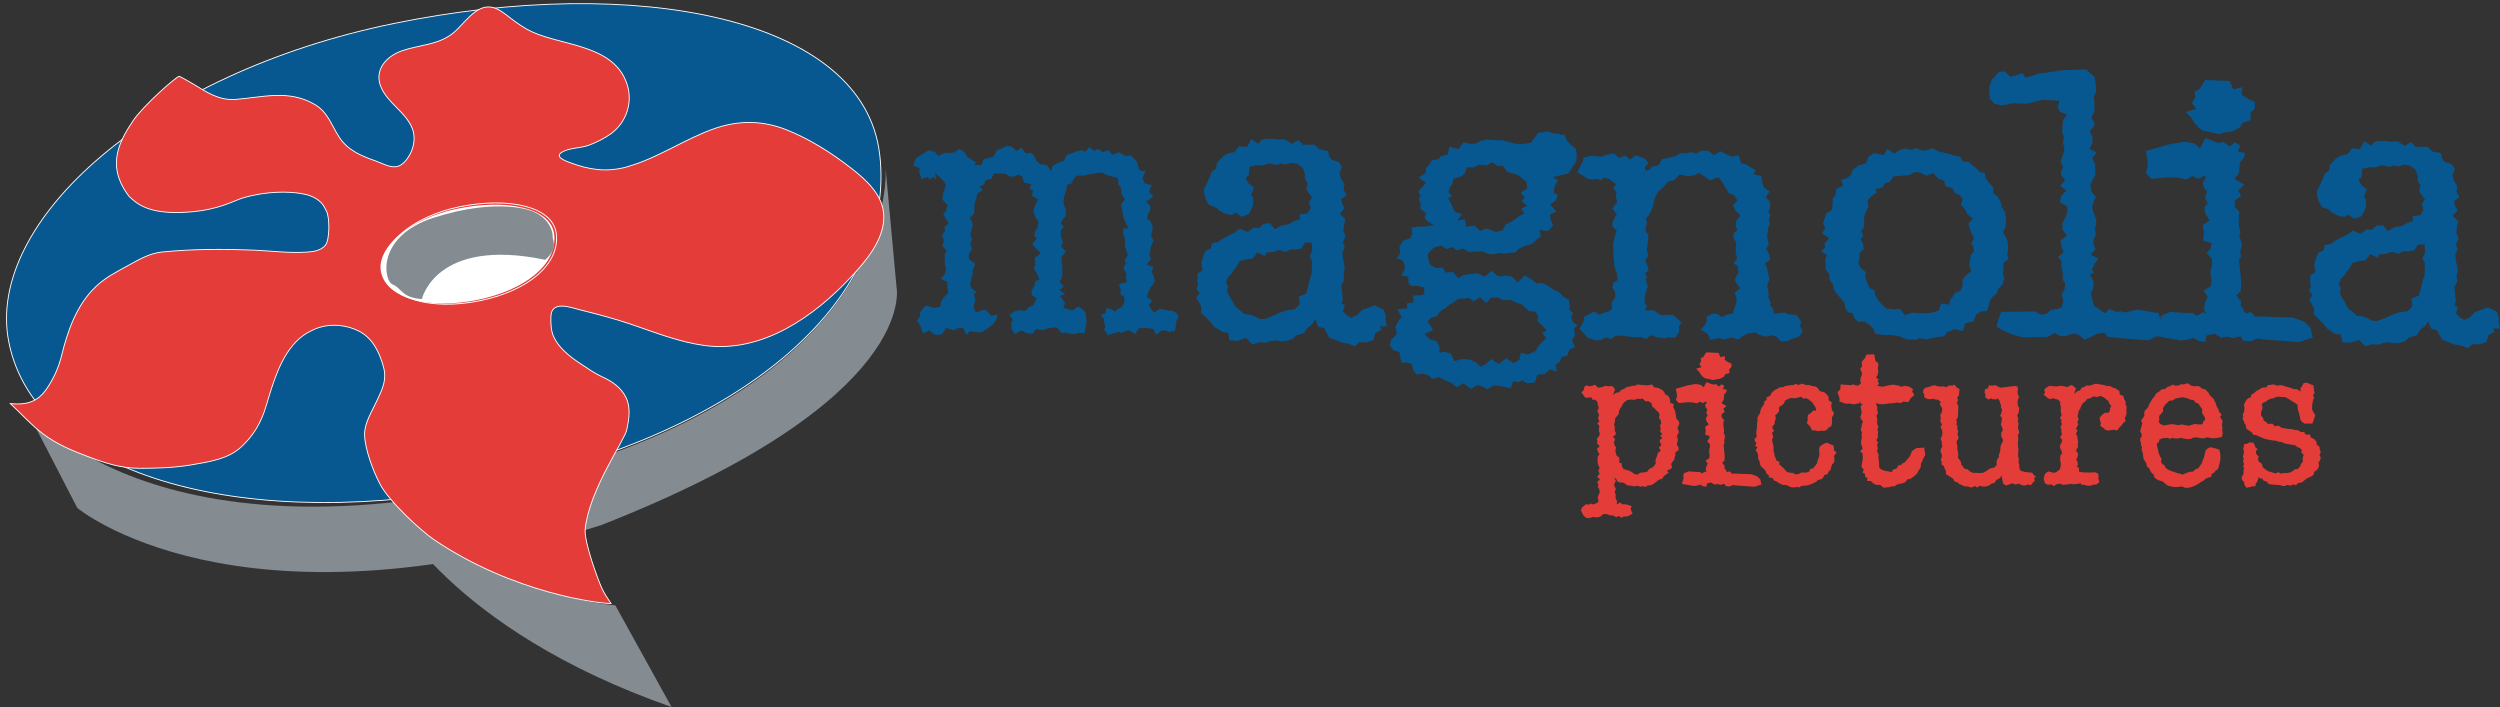 <?xml version="1.0" encoding="UTF-8"?>
<svg id="Layer_1" data-name="Layer 1" xmlns="http://www.w3.org/2000/svg" xmlns:xlink="http://www.w3.org/1999/xlink" viewBox="0 0 500 141.4">
  <rect x="0" y="0" width="500" height="141.4" fill="#333333" stroke="none"/>
  <defs>
    <style>
      .cls-1 {
        fill: #848b91;
      }

      .cls-1, .cls-2, .cls-3, .cls-4, .cls-5 {
        stroke-width: 0px;
      }

      .cls-6 {
        stroke-width: .19px;
      }

      .cls-6, .cls-2, .cls-7 {
        fill: none;
      }

      .cls-6, .cls-7 {
        stroke: #fff;
      }

      .cls-7 {
        stroke-width: .18px;
      }

      .cls-8 {
        clip-path: url(#clippath-1);
      }

      .cls-9 {
        clip-path: url(#clippath);
      }

      .cls-3 {
        fill: #fff;
      }

      .cls-4 {
        fill: #075790;
      }

      .cls-5 {
        fill: #e43c38;
      }
    </style>
    <clipPath id="clippath">
      <rect class="cls-2" width="499.99" height="141.4"/>
    </clipPath>
    <clipPath id="clippath-1">
      <rect class="cls-2" width="499.99" height="141.4"/>
    </clipPath>
  </defs>
  <polygon class="cls-4" points="195.2 32.52 194.7 33.41 195.03 33.02 196.31 33.01 196.72 31.85 197.66 31.61 198.69 31.32 199.42 30.01 200.43 29.67 201.38 29.17 202.32 29.31 203.29 30.17 204.34 29.57 205.1 30.67 206.17 30.57 206.76 30.97 207.3 32.21 208.11 32.85 209.36 33 210.09 34.02 210.21 34.34 210.47 33.25 211.52 32.6 212.81 32.14 213.35 31 214.49 30.59 215.35 30.26 216.18 30.06 217.16 30.3 217.86 29.4 218.83 30.21 219.59 29.79 220.6 30.44 221.67 29.99 222.43 30.94 223.84 30.46 225.15 31.23 226.12 31.07 226.78 31.66 227.41 32.35 227.68 33.39 227.94 34.07 229.09 34.26 228.5 35.65 228.96 36.69 230.34 37.03 229.82 38.29 230.67 39.34 229.28 40.26 230.1 41.33 230 42.05 229.58 42.87 229.45 43.81 230.02 44.17 230.57 45.27 230.41 46.27 230.2 47.17 230.73 48.12 230.17 49.32 230.06 50.08 229.89 51.11 230.21 51.8 229.29 52.9 230.75 53.5 230.28 54.46 230.63 54.89 230.98 56.31 230.08 57.53 229.73 58.3 229.39 59.46 230.47 60.12 229.72 61.04 230.75 62.53 232 61.76 232.71 61.91 233.52 62.09 234.63 62.21 235.53 62.82 235.71 63.52 235.31 64.08 235.17 65.06 235.02 66.13 233.81 66.42 233.16 66.08 232.19 66.16 231.2 66.94 230.73 65.83 229.56 65.6 228.49 65.65 227.9 65.56 226.99 66.78 225.77 66 225.2 66.2 224.21 66.58 223.85 66.35 222.66 66.66 221.61 67.06 220.86 65.95 221.04 65.12 220.83 64.48 220.78 63.82 220.13 62.97 221.07 62.7 221.34 61.58 221.95 61.74 223.1 62.33 223.44 61.86 224.41 61.37 224.95 60.26 224.73 59.19 224.1 58.93 224.15 57.99 223.81 56.87 225.38 56.42 225.16 55.45 225.31 54.77 224.66 53.59 225.16 52.78 224.95 51.93 225.57 51.09 225.43 50.56 224.96 49.26 225.04 47.95 224.63 46.86 224.61 45.69 225.66 45.64 225.04 44.39 224.68 43.39 224.44 42.04 224.17 40.89 225.02 39.82 224.27 38.87 224.29 37.96 224.08 37.3 223.68 37.01 223.61 35.62 222.32 35.28 221.2 34.97 220.42 34.55 219.37 34.59 218.76 34.77 217.69 34.87 216.71 35.14 215.35 35.14 214.71 35.85 214.29 36.71 213.46 36.95 213.21 38.02 212.92 39.02 212.7 39.98 212.77 40.91 213.2 42 213.12 43.27 212.51 43.92 212.16 44.78 212.78 45.32 212.2 46.08 212.16 47.23 212.61 48.46 212.2 49.3 213.19 50.3 212.28 51.36 212.36 52.3 212.46 53.27 212.47 54.38 212.41 55.42 211.92 56.38 212.77 57.27 211.91 58.01 213.08 58.83 211.9 59.15 212.42 59.71 213.04 60.69 212.63 61.51 213.96 61.95 214.61 62.03 215.59 61.29 216.13 61.58 217.11 62.46 217.23 63.62 217.34 64.2 217.17 65.22 216.92 66.63 215.74 66.54 215.09 66.78 214.01 66.76 213.15 66.5 212.31 66.6 211.36 65.47 210.27 65.56 209.6 65.65 208.44 66.03 207.16 65.81 206.57 66.74 205.27 66.61 204.3 66.07 202.95 66.78 202.31 65.86 202.25 64.54 202.6 63.98 201.88 62.97 202.97 62.24 203.81 62.03 205.14 62.18 205.76 61.44 206.66 61.05 207.33 59.64 206.33 59.02 206.32 58.18 206.93 57.03 207.04 56.22 207.9 55.93 207.39 54.76 206.75 53.63 207.08 52.83 206.92 51.59 208.15 50.65 207.24 49.75 206.44 48.72 207.38 47.68 206.81 47.12 207.08 46.2 207.44 45.63 207.74 44.44 207 43.29 206.69 42.2 207 41.07 207.61 39.92 206.4 39.15 206.6 38.11 205.9 37.84 206.21 36.8 204.82 36.53 204.42 35.33 203.71 34.94 202.72 35.34 201.81 35.26 201.08 34.74 200.12 34.72 198.78 34.71 198.29 35.75 197.09 36.05 196.82 36.87 195.93 37.32 196.53 38.07 195.49 38.66 195.2 39.85 194.92 40.73 194.87 41.77 194.84 42.69 194 43.65 194.53 44.67 194.46 45.45 194.16 46.5 194.09 47.19 194.45 47.78 194.04 48.7 194.43 49.69 193.79 50.86 193.76 51.83 195.04 52.76 194.54 54.04 194.5 55.02 194.26 55.77 194.02 56.79 194.29 57.63 195.34 58.41 194.75 58.83 195.1 60.12 194.71 61.31 195.13 62.48 196.19 62.18 196.91 61.88 197.64 62.42 198.15 63.14 199.55 62.92 199.27 63.98 198.61 64.84 198.05 65.23 197.41 65.76 196.69 66.23 196.33 66.46 195.29 66.42 193.96 66.22 193.33 67 192.58 65.55 191.44 65.67 190.82 66.09 189.23 65.55 188.43 66.82 187.37 67 186.78 66.83 185.92 66.09 184.6 66.7 184.2 65.44 183.75 64.64 183.42 64.08 184 63.28 184.03 62.5 184.8 61.4 185.44 61.13 186.46 61.51 187.15 61.56 188.14 61.26 188.13 60.52 188.68 59.59 189.61 58.62 189.5 57.51 189.48 56.38 188.09 55.74 188.87 54.97 189.21 53.83 189.02 52.98 188.95 52.06 188.93 51.07 189.33 50.11 188.44 49.22 188.82 48.1 188.37 47.17 188.99 46.17 188.89 45.43 189.74 44.56 189.18 43.86 188.65 42.78 189.16 42.26 189.5 41.04 188.45 39.89 188.59 38.74 188.88 37.96 189.17 36.97 188.89 36.43 188.04 35.52 187.03 34.6 187.26 35.99 186.7 35.38 185.95 35.89 185.53 35.37 184.35 35.85 183.84 34.49 183.92 33.63 182.66 33.12 183.13 31.68 183.96 31.19 185.08 30.42 185.83 30.05 186.96 30.38 187.67 31.22 188.82 30.6 189.79 30.59 190.88 30.48 191.88 29.81 193.01 30.54 193.42 31.35 194.05 31.75 195.2 32.52"/>
  <path class="cls-4" d="M297.89,27.97l1.74.08.77-.03,2.66.72,1.38.12,1.73-.35,1.5-1.96,1.97-.23.93.35h.92l.93.34.35-.23.69,1.39.81.93.81.46.25,1.18-.04,1.49-1.59,2.43-3.27.82-1.84-2.78-1.69-1.84-1.03.06-.31-.62,1.33.1h.84l1.29.69-.2,1.42.47,1.06.95.81.4,1.1.98.65-.62.93-.22.74.06.86.74.35-.38,1.03-1.15.85,1.22,1.42-1.31.65.18,1.03.51,1.09-1.07,1.13-1.69-.18.29,1.26-.62.4-1.18,1.11-1.29.34-1.3.61-.71.7-1.12.14-1.17.14-1.01-.16-1.09.3-.95-.06-1.21-.52-1.34.03-1.41.1-1.2-.74-1.33.42-.73-.71-1.21.41-1.04-.69-1.48.38-1.21,1.25.06,1.07.39,1.15,1.17.66,1.29-.1.68.97,1.43-.06,1.04,1.18,1.03-.59,1.37-.22,1.47-.14,1.45.69,1.35-1.2,1.2,1.02.81.13.89-.2,1.22.26,1.1,1.14,1.4-1.4,1.22.67,1.09.88,1.08-.03,1.02.35,1.17.82,1.25.62.92.88,1.09.76.18,1.04-.07.87.71.65-.38.95.38.85.89.68-.7.65.24,1.18-.6,1.14.62,1.36-1.22.56-.27,1.1-1.26.36-.33.91-.83.58.2,1.39-1.4-.42-.98.92-1.51.14-.45,1.53-1.54.18-1.09-.64-.43.37-1.33-.13-.4,1.36-1.27-.22-1.12-.26-1.12-.02-1.25.73-.68-.42-1.23-.48-1.36.85-1.48-1.15-1.37.77-1.04-.87-1.45-.55-.94-.58-1.43.36-.73-.7-1.06-.35-1.27.18-.81-.95-.13-1.12-1.11-.4-.88.16-.38-.85-.2-1.38-1.21-.32-.75-.92.34-1.21.71-.71.4-.5-.3-1.33.45-.97.78-1.03-.82-1.53,1.98-.21-.1-.99,1.36-.17-.12-1.37,1.41-.05,1-.29-.26-.22.16-1.09-1.52-.28h-1.15s-.53-.54-.53-.54l-.1-1.34-1.4-.22.73-1.22v-.81s-.38-.96-.38-.96l-1.22-.48.67-.86v-.3s-.14-1.13-.14-1.13l.74-1.19,1.42-.46.39-.93-.09-1.22,1.4-.21h1.14l1.87-.3-1.41-.9-.44-.5.28-.99-1.1-.9.06-.93-.35-.93.33-.85-.51-.73.71-.73.87-.96-1.45-1.09,1.39-.91.06-.97.66-.69.55-.89,1.28-.2.45-.57,1.45-.42.28-1.57,1.8.55,1.05-1.4,1.51.36,1.03-.17.95-.42,1.14-.35.53.11ZM297.28,60.65l-1.29-1.25-1.21.89-.96-.71-.84.14-1.29.04-1.1.84-.62.28-.96.81-.84.49-.81,1.05-1.17.36-.69.73.65.88.46.85-1.72.75,1.11,1.06,1.31.37.61,1.18-.05,1.13.93-.2,1.41.42.66,1.46,1.65-.41,1.37.1,1.28.56.98.85.92-.42,1.21-1.06,1.46.98,1.51-1.17,1.43.98,1.21-.69.28-1.41,1.44.38,1.53-.71.63-1.11.65-.67.8-.86-.77-.96.9-.53-1.13-1.17-.71-.58.1-1.21-.54-.77-1.22-.1-.59-.49-.82-.81-1.25-.42-1.11-.55-1.61.02-.95-.51-1.36.1-.87,1.04ZM297.42,33.07l-1.55-.14-1.14.55h-1.4l-.34,1.17-.85.69-1.48.42-.22,1.11-.47.57-.26.97.7.83-.81.36.65,1.2.34.72.38.83,1.45.5-.93,1.25,1.57-.26.12,1.58.97-.23.79-.03,1.07,1.02,1.17-.46.72.15,1.17.53,1.48-.33.51-1.09.86-.5.68-.31,1.18-.92,1.09-.53-.6-1,1.17-.56-1.1-.92.58-.74-.77-.94,1.28-.93-.11-1.17-.83-.73-.73-.67-.88-.27-1.45-.46-.88-1.17h-1.14l-.95-.71-1.02.59Z"/>
  <polygon class="cls-4" points="329.11 34.14 329.98 33.89 330.34 33.34 331.72 33.01 332.4 31.83 333.81 31.56 335.16 31.19 336.05 30.65 337.18 30.65 338.22 30.42 339.33 30.69 340.22 30.12 341.62 30.16 342.76 31.03 344.08 30.26 345.3 30.84 346.29 31.35 347.72 31.04 348.24 32.62 349.33 32.89 350.06 33.45 351.14 33.98 350.75 34.83 352.22 35.21 352.42 36.47 352.77 37.51 353.94 38.25 353.15 39.42 353.97 40.37 354.04 41.48 353.68 42.29 354.09 43.17 353.75 43.87 354 44.83 353.71 45.27 353.56 46.35 353.44 47.48 353.76 48.71 353.25 49.76 353.84 50.88 354 51.97 353 52.73 353.49 53.82 353.56 54.59 353.86 55.53 353.84 55.88 353.44 57.22 353.72 58.51 353.66 59.38 354.12 60.48 354.03 61.18 354.55 61.64 354.81 62.75 355.96 62.66 356.81 62.48 357.81 62.88 359.31 63 360.05 63.99 360.22 64.54 360 65.28 360.58 66.33 359.7 67.37 358.29 67.83 357.53 68.19 356.18 68.31 355.34 67.39 354.33 67.03 353.06 67.34 351.82 66.94 351.13 66.49 349.53 66.71 348.57 67.2 347.71 67.9 346.21 67.52 344.85 67.93 343.85 67.6 342.05 67.99 341.5 66.76 340.13 65.93 340.83 65.17 341.36 64.16 341.32 63.34 342.37 62.77 343.34 62.76 344.47 63.4 345.36 62.92 346.58 62.71 346.83 61.8 347.22 60.71 347.32 59.61 346.94 58.55 348.05 57.62 347.25 56.55 346.94 55.93 347.69 54.52 347.55 53.2 346.7 52.7 347.42 51.66 347.15 50.47 347.14 49.48 347.28 48.56 346.74 47.68 346.66 46.83 347.47 45.97 347.19 45.47 347.14 44.32 348.09 43.13 347.09 42.07 346.54 41.13 347.46 40.06 346.82 39.06 345.6 38.55 345.42 37.94 345.18 37.74 344.55 36.54 343.7 35.44 341.99 36.07 340.83 35.24 339.78 34.56 339.01 35.05 337.52 35.28 335.92 34.88 334.92 35.99 333.52 36.37 332.98 37.1 332.25 37.85 331.75 38.21 331.2 39.03 330.86 40.06 330.65 41.06 330.29 42.11 329.69 43.13 329.16 43.8 329.42 44.65 329.13 45.49 329.16 46.35 329.66 46.89 329.64 48.06 329.46 49.06 329.4 50.16 329.69 51.08 329.05 52.09 329.44 53 329.75 54 328.99 54.75 329.42 55.34 329.12 55.89 329.57 57.26 329.15 58.51 328.95 59.39 328.91 60.52 329.41 61.2 328.97 62.06 330.71 62.07 331.42 62.52 332.21 63.03 333.26 62.97 334.67 63.05 335.51 63.73 336.27 64.5 335.8 65.28 335.87 66.28 335.1 67.5 333.59 67.47 332.9 67.68 331.58 67.49 330.21 67.07 329.22 67.77 328.07 67.39 326.58 67.49 325.79 67.32 324.3 67.12 323.03 67.16 322.36 67.79 321.09 67.5 320.13 68.03 319.09 68.06 317.54 67.58 316.76 66.7 315.88 65.77 316.11 65.33 316.69 64.4 316.77 63.43 317.95 62.72 318.84 62.33 319.87 62.98 320.76 62.57 321.82 62.24 322.41 61.72 322.29 60.54 323.02 59.59 323.05 58.47 322.46 57.46 322.68 56.57 323.53 56 323.39 54.79 323.03 53.89 322.83 52.92 322.78 51.82 322.64 50.94 322.73 49.95 322.6 48.88 322.8 48.01 323 47.03 323.33 46.14 322.44 45.23 322.54 44.4 322.96 43.43 323.36 42.88 322.48 41.7 323.43 40.47 323.15 39.29 323.3 38.53 322.66 37.58 323.22 36.86 321.92 35.85 320.55 35.52 320.4 36.18 320.33 36.04 319.29 35.79 318.69 35.9 317.55 35.78 316.64 35.14 315.51 34.51 315.88 33.53 316.49 32.42 316.74 31.52 318.28 31.16 319.07 31.23 320.32 31.31 321.43 30.92 322.79 30.65 323.75 31.55 325.09 31.15 326 31.9 327.15 31.08 327.76 31.27 329 31.73 329.68 32.63 328.98 33.49 329.11 34.14"/>
  <path class="cls-4" d="M383.15,67.94l-1.75-.08-1.53-.59-1.63-.27h-1.53s-1.63-.24-1.63-.24l-.48-1.05-.71-.74-.93-.66-1.42.04-.66-.73-.38-1.05-.81-.03-.65-.94-.15-1.09-.77-.84-.68-.87-.69-.85-.14-1.05-.7-.97-.04-1.06-.76-1.04v-1.11l-.11-.78.4-.92-1.13-.77.77-.79-.15-.82.95-1.01-1.49-.97.68-.99-.42-1.01.33-1.03.36-1,1.13-.64.08-1.32.06-1.01.57-.68.09-1.17,1.43-.69-.46-1.12,1.18-.41.77-.56.35-1.03,1.17-.89,1.55-.47.53-1.37,1.07-.62,1.92.39.72-1.22,1.4.92,1.03-.73,1.23-.3,1.19.29.82-.38,1.67.57,1.72-.52,1.4.68,1.45.3,1.49.46,1.15.21.5.93,1.29.16.69.68.84.63.65.69.93.18.24,1.08.64.9.89.93-.04,1.04.91.81.63,1.1.12.98.77,1.01.09,1.12.02,1.14-.14.81-.42.89.37.8.45.76.11.81.11.94-.21,1.09.27.98-1.03.84.02,1.09-.13.86.28,1.13-.33,1.23-.93.89-.19.76-.82.73-.57.75-.31,1.26-.34.89-1.07.03-1.08.69-.53,1.36-1.69.38-.43,1.56-1.61-.38-1.47.53-.73.89-1.25.14-1.13.23-1.2.26-1.22-.29-.81.35ZM383.19,34.34l-1.48.69-1.46.13-1.51.12-.75,1.05-.98.34-.54.82-1.36.33.23.71-1.01.68-.85.89.2,1.13-.42,1-.46,1.08.06,1.01-.1,1.13-.49.79.38.85-.55.82.47.72.18,1.06-.85.98v1.01s-.23,1.05-.23,1.05l.55.99.99.75-.15,1.05.34.89.47,1.15,1.07.55.06.81.55.98.74.9.92.87,1.42.22,1.32-.14,1.03,1.29,1.37-.5.85.07,1.57.06,1.56-.12,1.47-.45.4-1.41,1.62.24.26-1.04.58-.7.3-.57,1.14-.5.42-1.06-.04-1.07.75-.94,1.04-.85-.46-1.15.23-1.14.04-.83.69-.79-.09-.93-.46-.68.59-.98-.5-1.02-.41-1.06-.22-.9.88-1.01-1.09-.85-.36-.83-.92-1.07.37-1.15-.66-.79-.93-.43-.46-.93-1.41-.39-.27-1.13-1.14-.38-1.07-1.13-1.38.51-1.09-.56-.95-.22Z"/>
  <polygon class="cls-4" points="419.33 30.52 418.43 31.61 419.01 32.9 419.04 33.89 419.09 35.01 418.47 36.05 418.07 37.15 418.29 38.34 419.18 39.38 418.77 40.3 418.41 41.58 418.78 42.75 419.22 43.78 419.24 44.93 418.99 45.77 419.17 46.99 418.72 47.94 418.67 48.82 419.11 49.8 418.13 50.98 419.67 51.71 418.95 52.71 418.36 53.92 418.77 54.48 418.01 54.99 418.77 56.39 418.57 57.78 418.18 58.74 418.49 59.92 418.64 60.67 418.81 61.22 420.13 62 421.02 62.67 421.89 61.78 423.2 62.38 424.12 62.26 425.13 62.49 427.41 61.93 431.73 62.61 432.3 64.88 432.07 66.93 429.68 68.07 423.76 67.61 421.52 67.36 420.93 66.53 419.42 66.74 418.51 67.22 416.92 67.96 415.77 66.99 414.94 66.73 414.24 66.82 413.16 67.24 411.99 67.21 410.9 66.61 409.36 67.49 408.3 67.38 404.66 67.5 402.62 66.93 400.68 66.14 399.32 65.34 399.65 63.97 400.23 62.38 407.11 62.29 408.1 62.93 409.3 62.76 410.14 61.98 411.63 61.78 412.38 61.41 412.64 60.15 412.34 58.94 412.89 57.91 413.05 56.61 412.47 55.92 412.62 54.87 412.31 53.55 412.26 52.14 411.58 51.44 412.7 50.42 412.26 49.28 412.11 48.11 413.37 47.12 412.5 45.92 412.46 44.59 412.96 43.7 413.44 42.62 413.45 41.28 412 40.49 412.2 39.23 413.25 38.1 412.02 37.15 413.03 35.99 412.21 34.98 412.26 34.15 412.63 33.43 412.23 32.56 412.15 32.21 412.62 30.96 412.91 29.93 412.6 28.55 412.81 27.28 412.42 26.53 412.52 25.15 412.59 24.1 413.35 22.94 411.95 22.34 411.55 21.36 411.91 20.15 408.53 19.96 405.34 20.75 402.51 20.64 400.34 21.1 398.86 20.75 397.96 19.67 397.83 18.14 397.91 17.19 398.37 15.94 399.01 15.24 399.76 14.37 400.99 14.28 402.04 15.34 403.21 15.07 404.47 14.62 405.13 15.52 406.52 15.14 407.68 14.74 412.62 14.04 417.27 13.9 418.16 14.75 418.88 15.33 419.03 16.1 419.15 16.93 419.24 18.35 418.76 19.34 418.88 20.21 418.89 21.45 418.86 22.34 418.26 23.54 418.83 24.49 418.93 25.16 417.93 26.19 418.53 27.52 418.45 28.63 417.94 29.81 419.33 30.52"/>
  <path class="cls-4" d="M447.8,42.79l-.06,1.19.06,1.32.26,1.26-.21.94.26.39.28,1.2-.35,1.21.15,1.1-.38.64.14,1.5.16,1.45.04.42.09,1.49-.13,1.33-.85.87.96,1.21-.09.89.46.53.5.94,1.17-.24.72.89,1.79-.03,2.16.12,3.64.11,2.28.8,1.25,1.25.45,1.93-2.73.91-7.29-.52-.93-.19-1.58.57-1.44-.14-.51-.89-1.51.4-1.21-.35-1.1.26-1.33-.81-1.63.38-.24,1.29-1.51-.29-.81-.57-.89.31-1.62.25-4.71-.85.45-1.59.23-.69-.12-1.13.12-.69,1.93-.79,3.34.25,1.01-.05.91.61,1.18-.73.66.39-.45-1.17.3-1.28.46-1.1-.81-1.11,1.4-.93.18-1.05-.1-.73-.1-1.32.33-1.13-.06-1.33-1.04-1.06.76-.89.22-1.13-1.68-.49.12-1.29.02-.43-.25-1.36,1.4-.97-.86-1.29-.17-1.36.66-.7-.55-1.22.42-1.17-.76-1.03-.09-.77.7-1.21-.67-.1-.91.57-1.25-.57-1.13.68-1.48-.34-1.94-.11-3.63.34-1.13-1.25.45-1.25-.11-1.37-.34-1.7,4.77-1.37,2.94-.5,1.1.15,1.03.25,1.02.93,1.08-2.07,2.04.79.91.23.57-.34,1.33,1.03,1.05-.85,1.08.62-.52,1.22,1.48.28-.21.96-.81.93-.14,1.37v.65l-.94,1.28,1.94,1.16-1.2,1.1.57,1.17-1.26.89.03,1.3.89.97-.08.45ZM443.83,26.85l-1.64-.4-1.62-.31-.87-.62-.93-1.12-.42-.79-1.21-1.22,2.08-.61-.85-1.21.67-1.05-.1-1.19,1.01-.57,1.09-1.76,1.69.05,1.28.09,1.9.05.76,1.69,1.76-.44-.09,1.51,1.21.79,1.43.69-.02,1.24-.91,1,.16,1.34-1.72.57-.49.89-1.54.8-1.62.22-1,.38Z"/>
  <path class="cls-4" d="M482.87,50.1l.7-1.17,1.36-.02.04.7.06.85-.52,1.21.47,1.07-.02,1.12-.06,1.25-.42,1.16-.1.65-.26.91-.34,1.27-1.48.62.2,1.48-1.01,1.05-1.17.14-.98.22-1.21.47-1.25.61-1.43.5-1-.05-1.01-.54-.94-.32-1.09-.12-1-.88-.72-.49-.48-.93-.47-.77-.78-1.35.19-1.09-.39-.8.43-1.08.73-.71.42-.69.56-.74.63-1.06,1.36-.38,1.24-.1.9-1.27,1.5.77.31-.72,1.28-.09,1.34-.42,1.28.41.82-.5h1.13s1.17-.22,1.17-.22ZM476.22,28.17l-1.11.1-.91.85-1.33-.89-.89,1.6-1.6-.17-.87,1.17-1.52.34-.73.48-.72.67-.6.75-.12,1.05-.84.57-.46,1.16-.51,1.12-.64,1.28.04.92.39,1.21.59,1.04,1.33.46.76.69,1.11.55,1.4.29.67-.5,1.18.85,1.44-.5.68-1.21.26-.91v-1.16s-.44-.59-.44-.59l.6-1.49-1.07-.81-.61-1.1.62-.53.1-1.71,1.61-.34,1.01.08,1.31-.43,1.71.34.6-.34,1.01.2,1.15-.36,1.09.2,1.19.8.45,1.32.02.96.52.92-.27,1.14.7,1,.46.63-.62.93.34,1.16-.63,1.09-1.51.18v1.03s-1.13.3-1.13.3l-1.09.66-1.37.21-1.41.77-.98-1.2-1.32.15-.85.82-1.09-.1-1.21.89-1.54-.64-1.09.78-1.33.65-1.2.65-.79.59-1.2.23-.25,1.06-1.07.48-.49,1.27-.32,1.1.24,1.45-1.04.79v1.1s.12,1.13.12,1.13l-.32.74.66.89-.68.93.54.85.46.85-.03,1.28,1,.93.89.89.8,1.01.77.48.78.53,1.18.14.26,1.54,1.66.1,1.65-.58,1.25,1.27,1.57-.42,1.01.11,1.04-.34,1.07-.14,1.18.2,1.1-.1,1.09-.35.67-.69,1.56-.46.83-1.18.92-.71.55-.9.3.68.34.81,1.16.29.46.89.53,1.01,1.2.46,1.37.5,1.48.29,1.13.48.94-.87,1.41.08,1.38-.5.36-1.37,1.19-.61-.22-.73,1.33.03v-.04l-.25-1.18.05-.76-.39-1.35-1.81-.91-2.63.97-.91,1.01-1.19.53-.85-.47-.79-.78.36-1.31-.7-.38.33-.68-.12-.91-.1-1.1-.1-.93.61-1.12-.18-.93.24-1.26-.14-1.05-.22-.86-.11-1.31.47-1.08-.35-.91.51-1.2-.45-1.17.14-1.04.24-1.25-1.09-1.06.99-1.13-.48-.75-.26-1.01,1.08-.83-.58-1.13.17-1.13-.67-1-.31-1.16.49-1.25-.65-.97-1.29-.39-.56-.58-.31-1.23-1.7-.32-1.03-.97-1.05.04-1.22.02-.93-.98-1.27.79-1.39-.9-1.6.03-.65-.14h-1.12Z"/>
  <path class="cls-4" d="M269.88,68.79l-1.48-.29-1.37-.5-1.19-.45-.53-1.01-.46-.89-1.17-.29-.33-.81-.3-.69-.55.91-.92.71-.83,1.17-1.57.47-.67.69-1.09.35-1.09.11-1.2-.2-1.07.14-1.04.34-1-.12-1.57.43-1.25-1.27-1.65.58-1.67-.1-.26-1.53-1.18-.14-.77-.53-.77-.47-.81-1.01-.89-.89-.99-.93.04-1.28-.47-.85-.54-.85.69-.93-.66-.88.33-.76-.11-1.12-.02-1.1,1.05-.79-.24-1.45.31-1.1.49-1.26,1.06-.49.26-1.05,1.18-.24.8-.59,1.21-.65,1.32-.65,1.09-.79,1.53.65,1.21-.88,1.09.1.85-.81,1.31-.17.99,1.21,1.4-.77,1.37-.22,1.09-.65,1.13-.3v-1.03s1.52-.18,1.52-.18l.64-1.09-.34-1.16.61-.93-.45-.65-.7-.99.28-1.14-.52-.93-.02-.96-.45-1.31-1.2-.8-1.08-.19-1.16.35-1.01-.21-.6.34-1.7-.34-1.31.42-1.02-.08-1.61.34-.09,1.71-.62.53.6,1.09,1.08.81-.6,1.49.43.6v1.15s-.26.91-.26.91l-.68,1.21-1.45.49-1.17-.85-.67.5-1.41-.28-1.1-.56-.77-.7-1.33-.46-.59-1.03-.4-1.21-.03-.92.63-1.28.53-1.12.44-1.16.85-.57.12-1.05.61-.76.71-.67.73-.49,1.52-.33.87-1.18,1.59.18.89-1.59,1.33.89.9-.85,1.12-.1h1.12l.65.14,1.6-.02,1.39.89,1.27-.79.93.99,1.21-.02,1.06-.06,1.03.97,1.69.33.32,1.22.56.59,1.29.39.64.97-.49,1.26.31,1.15.67,1-.16,1.12.57,1.13-1.07.84.26,1.01.47.75-.99,1.13,1.09,1.07-.24,1.25-.14,1.04.44,1.17-.5,1.2.35.91-.47,1.08.11,1.3.22.87.13,1.05-.24,1.26.18.94-.62,1.11.11.93.1,1.1.12.91-.33.68.69.38-.35,1.31.79.78.86.47,1.18-.53.91-1.01,2.62-.97,1.81.91.39,1.35-.04.75.25,1.23-1.34-.03.22.73-1.19.61-.36,1.38-1.38.51-1.41-.09-.95.87-1.13-.48ZM261.92,55.86l.41-1.16.06-1.25.02-1.12-.46-1.07.51-1.21-.06-.85-.04-.7-1.37.02-.69,1.17-1.18.22h-1.13s-.82.49-.82.49l-1.28-.41-1.34.42-1.28.09-.32.73-1.5-.77-.9,1.28-1.23.1-1.37.37-.63,1.07-.55.73-.42.7-.73.7-.43,1.09.4.79-.19,1.09.77,1.35.48.77.48.93.71.49,1.01.87,1.09.12.94.33,1.02.53,1,.05,1.42-.51,1.25-.61,1.22-.47.97-.23,1.18-.14,1.01-1.04-.2-1.49,1.48-.61.33-1.28.26-.92.1-.65Z"/>
  <path class="cls-5" d="M322.82,78.32l-.2.73.51-.47.73-.15.4-.46.6-.22.47-.34.61-.11.56-.13.57-.05.51-.25.54.1.73.06.72.03.82-.17.47.59.74.1.49.22.45.27.32.38.22.45.54.26.18.25.22.53v.59s.75.33.75.33l-.12.62.3.51.13.56.12.56.06.57.46.55.16.44-.16.47-.24.47.21.45.09.47-.24.27-.14.54.2.55-.14.53-.1.53.37.56-.02.53-.65.42.02.53-.14.48-.09.49-.34.42-.31.42.22.61-.3.42-.7.22.29.55-.58.33-.42.38-.3.46-.62.17-.56.43-.42.34-.64.34-.58.02-.47.31-.6-.14-.55.12-.42-.22-.7.13-.69-.13-.71-.06-.41-.32-.42-.26h-.64s-.52-.22-.52-.22l-.22-.5-.45-.2.4.61-.29.49-.1.35.36.72-.22.7.21.45-.07.43.13.54.18.26-.02.75.67-.38.44.38.54-.03.65.14.66.24-.2.51.1.38.3.6-.69.4-.61.21-.38-.07-.6.3-.45-.38-.57.26-.62-.36h-.63s-.53-.24-.53-.24l-.77-.03-.68.55-.61.14-.82-.12-.61.24-.71-.02-.54-.5-.3-.56-.24-.42.22-.61.46-.38.38-.3.5.1.51-.21.41.18.77-.3.29-.38-.18-.68.2-.6.24-.54-.13-.58-.3-.46.16-.34-.25-.61.54-.53-.58-.55.51-.58-.26-.61.26-.52-.24-.54-.16-.58v-.6l-.02-.52.38-.54-.34-.58-.14-.49.54-.52-.53-.56.06-.46-.09-.5.46-.54.12-.45-.18-.5.02-.57.05-.46-.37-.55.41-.45-.24-.33-.04-.26.22-.7-.38-.67.3-.65-.1-.41-.16-.52.02-.24-.46-.5-.47.06-.1-.11-.14-.39-.41.02h-.32s-.48.06-.48.06l-.31-.36-.26-.34-.29-.38.48-.5.11-.61.42-.31.58.2.69-.13.43-.2.64.61.68-.11.75-.28.77.11.4-.1.54.28.26.57-.2.26ZM327.4,94.97l.68-.44.69-.04.69-.15.36-.54.67-.3.36-.38.3-.39-.06-.59.13-.51.21-.5.14-.53.58-.47-.39-.63.56-.53-.32-.48-.07-.46.55-.44-.5-.48.52-.25-.5-.57.14-.57-.14-.55.25-.57-.1-.54-.37-.48.12-.55-.12-.5-.45-.39-.24-.26-.22-.24-.47-.38-.06-.61-.64-.4h-.64l-.52-.55-.6.11-.38-.08-.69.24-.74-.08-.73.15-.55.42-.33.38-.18.46-.3.35-.25.6-.04.53-.38.46-.36.49-.02.58-.18.56.16.61-.04.6.24.47-.1.46-.48.28.42.58-.23.58.12.55.31.53-.13.56.07.53.18.49.5.4.05.49-.04.53.48.13.05.61.28.49.6.22.71.2.44.25.46.34.54.18Z"/>
  <polygon class="cls-5" points="361.53 84.17 361.51 83.63 361.61 82.98 362.19 82.59 362.7 82.06 363.25 82.16 363.13 81.52 362.8 81.01 362.37 80.39 361.79 79.93 361.3 79.65 360.65 79.72 360.19 79.33 359.61 79.54 358.94 79.65 358.22 79.59 357.56 79.82 356.98 80.17 356.82 80.66 356.47 81 355.97 81.28 355.79 81.56 355.83 82.18 355.52 82.65 355.03 83.09 355.17 83.7 354.97 84.25 354.92 84.82 354.52 85.23 354.49 85.68 354.82 86.16 354.37 86.6 354.57 87.07 354.64 87.39 354.41 87.95 354.52 88.52 354.66 89.06 354.73 89.6 354.69 90.14 354.86 90.64 354.91 91.16 355.13 91.63 355.28 92.11 355.94 92.39 355.8 92.82 356.25 93.22 356.68 93.59 357.04 93.99 357.42 94.41 357.98 94.54 358.56 94.59 359.08 94.87 359.65 94.82 360.37 94.49 361.15 94.53 361.87 94.3 362.06 93.78 362.6 93.69 363.02 93.19 363.39 92.68 363.53 92.07 363.76 91.49 363.89 91.03 363.89 90.72 363.82 90.06 363.88 89.45 364.31 89.03 364.94 88.68 365.43 88.55 366.07 88.86 366.66 89.03 366.79 89.56 366.83 90.13 367.32 90.52 366.82 91.16 366.87 91.79 366.85 92.43 366.39 92.95 366.21 93.55 366.09 94.01 365.68 94.35 365.53 94.83 364.88 95 364.76 95.3 364.44 95.76 363.65 96 363.1 96.44 362.61 96.67 362.12 96.87 361.62 97.06 360.88 97.13 360.34 97.18 359.8 97.49 359.44 97.39 358.82 97.5 358.05 97.41 357.38 97.03 356.62 96.99 356.13 96.79 355.68 96.54 355.24 96.27 354.76 96.07 354.54 95.59 353.83 95.51 353.71 94.99 353.3 94.74 353.12 94.2 352.75 93.75 352.26 93.34 351.98 92.83 351.91 92.25 351.61 91.73 351.64 91.13 351.48 90.56 351.13 90.01 351.48 89.52 351.02 89.1 351.32 88.62 350.93 88.18 350.95 87.71 351.35 87.36 351.28 86.8 351.25 86.24 351.4 85.69 351.39 85.15 351.43 84.62 351.51 84.09 351.48 83.55 351.73 83.07 352.01 82.6 352.09 82.1 352.26 81.63 352.55 81.2 352.83 80.78 352.87 80.26 353.37 79.96 353.24 79.53 354.01 79.15 354.36 78.54 354.88 78.04 355.37 77.8 356 77.44 356.6 77.44 357.07 77.2 357.6 77.12 358.14 77.03 358.68 77 359.22 76.76 359.63 77 360.46 76.72 361.2 77.02 361.82 76.99 362.34 77.18 363.11 77.31 363.58 77.6 363.84 78.09 364.29 78.35 364.8 78.4 365.33 78.86 365.72 79.39 365.74 80.06 366.39 80.49 366.24 81.15 366.34 81.6 366.39 82.04 366.76 82.49 366.77 82.84 366.4 83.47 366.41 84.07 366.38 84.65 366.29 85.19 365.77 85.5 365.31 86 364.8 86.19 364.2 86.12 363.72 86.24 362.98 86.08 362.35 86.05 362.2 85.55 361.83 85.09 361.35 84.59 361.53 84.17"/>
  <polygon class="cls-5" points="372.22 76.6 372.03 76.12 372.17 75.44 372.4 74.85 372.33 74.37 372.02 73.77 372.41 73.26 372.38 72.98 372.34 72.38 372.7 71.95 372.99 71.63 373.29 70.9 373.94 70.9 374.84 70.87 375 71.71 375.09 72.23 375.62 72.59 375.67 72.98 375.55 73.65 375.66 74.23 375.55 74.93 375.21 75.57 375.77 75.89 375.51 76.16 375.8 76.71 375.46 77.15 376.5 77.35 377.29 77.17 378 77.03 378.72 76.92 379.36 77.08 379.59 77.06 380.23 77.36 380.97 77.15 381.89 77.34 382.62 77.86 382.42 78.3 382.87 78.99 382.13 79.64 381.66 80.44 380.69 80.32 380.14 80.61 379.35 80.51 379 80.64 378.97 80.51 378.56 80.67 377.94 80.67 376.56 80.85 375.8 80.81 375.18 80.59 375.29 80.95 375.47 81.48 375.45 82.04 375.62 82.65 375.27 83.15 375.45 83.69 375.43 84.29 375.43 84.78 375.69 85.32 375.49 85.92 375.63 86.42 375.56 87.01 375.59 87.48 375.27 88.05 375.65 88.52 375.39 88.88 375.45 88.98 375.55 89.73 375.39 90.23 375.76 90.93 375.66 91.38 375.74 91.94 375.77 92.19 375.82 92.82 375.82 93.44 376.22 93.89 376.77 94.08 377.24 94.23 377.63 94.26 378.33 94.43 378.63 93.91 379.35 93.68 379.66 93.12 379.76 93 380.21 93.04 380.39 92.73 380.94 92.49 382.03 91.18 382.38 90.22 383.24 89.63 384.87 89.52 384.87 89.97 384.99 90.43 385.06 90.98 384.58 91.86 384.48 92.17 384.18 92.77 384.14 93.45 383.69 94.17 383.38 94.73 383 95.11 382.1 95.76 381.47 95.89 381.06 96.45 380.53 96.65 379.8 96.8 379.32 96.95 378.88 97.28 378.32 97.27 377.77 97.45 377.41 97.47 376.74 97.55 376.03 96.97 375.23 96.98 374.63 96.65 374.17 96.22 373.42 96.19 373.48 95.61 373 95.32 373.03 94.81 372.53 94.53 372.74 93.92 372.29 93.36 372.38 92.84 372.46 92.28 372.57 91.7 372.53 91.1 372.5 90.64 372.01 90.29 372.51 89.72 372.35 89.12 372.18 88.61 372.26 88.07 372.38 87.49 372.29 87.01 372.4 86.5 372.14 85.94 372.31 85.33 372.38 84.83 372.59 84.27 372.19 83.82 372.06 83.31 372.33 82.73 372.29 82.25 372.18 81.66 372.14 81.18 372.58 80.83 372.26 80.79 371.92 80.29 371.91 80.75 371.57 80.67 370.85 80.88 369.83 80.7 369.16 80.75 367.89 80.3 367.92 79.71 367.5 78.41 368.05 77.9 368.13 76.89 370.24 77.03 370.67 76.87 371.2 77.11 371.72 77.07 372.22 76.6"/>
  <polygon class="cls-5" points="400.38 95.03 399.98 95.63 399.29 96 398.87 96.6 398.27 96.74 397.84 97.08 397.31 97.27 396.54 97.32 395.94 97.16 395.42 97.51 395.05 97.2 394.3 97.51 393.58 97.3 392.82 97.25 392.33 96.98 391.8 96.81 391.57 96.48 390.95 96.34 390.68 95.83 390.14 95.41 389.67 95.12 389.16 94.83 389.23 94.36 388.95 93.81 388.78 93.23 388.27 92.86 388.36 92.37 388.13 91.92 388.33 91.58 388.39 90.98 388.1 90.37 388.16 89.8 388.46 89.36 388.36 88.96 388.37 88.37 388.1 87.71 388.41 87.16 388.49 86.53 388.4 86 388.08 85.4 388.43 84.87 388.12 84.47 388.08 83.96 388.16 83.65 388.06 82.96 388.42 82.28 388.43 81.63 388.16 81.24 387.94 80.74 388.2 80.44 387.63 79.95 387.05 79.89 386.95 79.93 386.85 79.73 386.42 79.8 386.07 79.84 385.46 79.8 384.84 79.44 384.86 78.8 384.58 78.54 384.72 77.85 385.16 77.51 385.75 77.39 386.26 77.19 386.94 77.03 387.45 77.23 388.12 77.32 388.63 77.27 389.29 77.44 389.7 77.11 390.55 77.1 390.72 76.97 390.9 76.95 391.33 77.47 391.92 77.84 391.85 78.24 391.8 79 391.4 79.67 391.65 79.95 391.37 80.55 391.68 81.22 391.63 81.79 391.64 82.44 391.6 83 391.57 83.45 391.27 83.98 391.38 84.41 391.26 84.93 391.51 85.11 391.45 85.75 391.63 86.28 391.51 86.92 391.72 87.46 391.58 87.91 391.32 88.22 391.33 88.53 391.47 89.16 391.46 89.78 391.58 90.38 391.66 90.95 391.57 91.54 391.95 92.02 392.22 92.49 392.27 92.99 392.49 93.18 392.85 93.71 393.54 93.9 394.03 94.32 394.69 94.59 395.26 94.57 395.7 94.61 396.48 94.59 397.12 94.3 397.62 93.94 398.12 93.65 398.91 93.49 399.32 93.01 399.33 92.33 399.44 91.86 399.79 91.42 399.78 90.88 400.02 90.38 400.07 89.82 400.11 89.24 400.27 88.81 400.53 88.37 400.59 87.92 400.31 87.44 400.25 87.18 400.24 86.51 400.56 86.07 400.44 85.51 400.19 84.98 400.29 84.44 400.36 83.94 400.35 83.45 400.02 83.21 400.29 82.54 400.41 81.95 400.17 81.44 400.24 81.15 400.01 80.56 399.88 80.06 399.45 79.67 399.09 79.95 398.82 79.8 398.58 79.9 398.35 79.68 397.68 79.89 397.06 79.47 397.08 78.81 396.91 78.54 396.99 77.87 397.59 77.66 397.8 77.07 398.49 77.13 399.19 77.03 399.5 77.3 400.13 77.54 400.61 77.48 401.3 77.42 401.76 77.32 402.42 77.28 402.87 77.18 403.5 77.3 403.62 77.9 403.52 78.19 403.54 78.75 403.82 79.41 403.56 79.96 403.52 80.54 403.58 81.14 403.84 81.6 403.82 81.93 403.73 82.55 403.43 83.1 403.66 83.66 403.57 84.27 403.72 84.79 403.59 85.34 403.68 85.95 403.86 86.46 403.58 87.02 403.64 87.47 403.64 87.98 403.56 88.57 403.62 89.05 403.59 89.42 403.7 89.86 403.66 90.18 403.64 90.47 403.62 91.18 403.77 91.85 403.7 92.49 403.85 92.89 403.86 93.41 403.86 93.65 404.2 94.2 404.78 94.33 405.02 94.4 405.79 94.48 406.44 94.54 406.71 94.96 407.19 95.31 406.82 95.61 406.95 96.17 406.48 96.61 406.19 97.04 405.6 96.9 404.92 97.12 404.36 97.04 403.74 96.72 403.15 96.91 402.41 96.65 402.13 96.79 401.52 97.01 401.22 97.09 400.68 96.79 400.54 96.27 400.45 95.83 400.33 95.33 400.38 95.03"/>
  <polygon class="cls-5" points="414.96 78.24 414.9 78.84 415.36 78.26 416.01 78.08 416.31 77.58 416.87 77.38 417.34 77.08 417.98 77.13 418.49 76.95 419.02 76.76 419.6 76.78 420.2 76.92 420.77 76.99 421.28 77.17 422.06 77.22 422.51 77.5 423.06 77.66 423.51 77.96 423.87 78.2 423.97 78.89 424.7 79.21 424.82 79.82 425.17 80.36 425.09 80.84 425.33 81.27 425.31 81.74 425.27 82.16 425.33 82.7 425.13 83.21 424.97 83.69 425.13 84.24 424.63 84.6 424.38 85 423.86 85.52 423.4 86.11 422.74 85.94 422.32 86.01 421.55 86.12 421.01 85.94 420.69 85.58 420.04 85.17 420.18 84.64 420.02 84.2 419.94 83.51 420.39 83.01 420.89 82.58 421.64 82.54 421.92 82.3 422.04 81.68 422.24 81.17 421.87 80.75 421.74 80.27 421.36 79.97 420.78 79.48 420.05 79.18 419.43 79.43 418.69 79.26 418.14 79.64 417.48 79.76 417.11 80.22 416.61 80.61 416.26 81.11 416.06 81.71 415.73 82.17 415.65 82.7 415.51 83.24 415.73 83.84 415.47 84.4 415.67 84.86 415.43 85.31 415.2 85.77 415.54 86.07 415.19 86.73 415.46 87.29 415.56 87.97 415.63 88.56 415.53 89.08 415.65 89.34 415.19 90.07 415.64 90.78 415.49 91.46 415.24 91.92 415.5 92.34 415.57 92.94 415.36 93.32 415.79 93.56 415.81 94.34 416.58 94.48 417.44 94.5 418.36 94.51 418.98 94.44 419.65 94.74 419.72 95.37 419.66 95.67 419.87 96.42 419.3 96.89 418.57 96.95 418.2 97.13 417.51 97.16 416.86 96.98 416.3 96.93 416.1 96.65 415.3 96.81 414.53 96.85 414.06 96.77 413.27 96.92 412.55 96.97 412.04 96.72 411.32 96.85 410.7 97.24 410.34 96.89 409.56 96.97 408.99 96.63 408.8 96.04 408.73 95.74 408.87 95.18 409.03 94.7 409.67 94.27 410.14 94.41 410.67 94.55 411.1 94.51 411.69 94.11 411.99 93.82 412.14 93.2 412.16 92.59 412.02 92.05 412.04 91.46 412.12 91.01 412.43 90.67 412.27 90.07 412.01 89.57 412 89.04 412.36 88.44 412.39 87.97 412.02 87.44 412.4 86.85 412.26 86.36 412.27 85.81 412.08 85.37 412.39 84.84 412.22 84.43 412.31 83.92 411.98 83.65 412.34 82.96 412.14 82.28 412.16 81.64 412.15 81.24 412 80.72 412.1 80.45 411.61 79.92 411.03 79.81 410.93 79.71 410.83 79.67 410.41 79.71 410.07 79.82 409.55 79.64 409.19 79.27 408.73 78.97 409.01 78.53 408.85 77.88 409.24 77.55 409.85 77.18 410.28 77.21 410.92 77.26 411.47 77.26 412.16 77.15 412.72 77.24 413.53 77.41 414.15 77.02 414.58 77.12 415.24 77.74 414.96 78.24"/>
  <g class="cls-9">
    <path class="cls-4" d="M175.93,30.79c3.55,29.8-28.46,56.18-77.12,66.14-48.66,9.96-91.6-1.27-97.04-28.49C-3.04,44.4,30.06,14.67,78.71,4.71c48.65-9.96,93.96-1.22,97.21,26.07"/>
    <path class="cls-7" d="M175.93,30.79c3.55,29.8-28.46,56.18-77.12,66.14-48.66,9.96-91.6-1.27-97.04-28.49C-3.04,44.4,30.06,14.67,78.71,4.71c48.65-9.96,93.96-1.22,97.21,26.07Z"/>
  </g>
  <path class="cls-5" d="M444.5,85.49l-.06.47.1.65-.06.41-.12.39-.91.17-.6.07-.65-.03-.69-.17-.73.22-.62-.03-.67-.15h-.74s-.61.3-.61.3l-.68.02-.55-.06-.62-.18-.71.12-.59.02-.46-.16-.54.22-.4-.18h-.27l-.76.04-.65.24-.1.46-.45.46.07.55.16.53.08.52.18.49.2.47.27.44-.14.57.28.43.47.3.22.53.67.4.53.22.7.22.5.19.54.11.42.17.74-.34.67-.22.78-.08.25-.38.73-.29.27-.42.32-.39.2-.45.09-.38.26-.55.1-.49.08-.34.12-.5.49-.49.52-.18.5.14.67.16.58.21.12.56.05.4.06.63-.09.61-.13.61-.15.61-.17.45-.46.33-.28.39-.5.26-.08.57-.42.11-.61.2-.54.48-.5.25-.58.42-.49.24-.5.23-.54.18-.57.09-.58-.03-.5-.25-.79.1-.77.02-.74-.11-.69-.25-.41-.34-.37-.34-.49-.19-.55-.15-.44-.29-.37-.35-.07-.54-.34-.18-.32-.47-.21-.52-.51-.4-.08-.57-.31-.5-.28-.52-.06-.58-.08-.57-.23-.57.09-.46-.18-.43-.03-.46-.13-.46-.02-.47.3-.36-.02-.54-.3-.55.16-.53.14-.51.13-.51-.23-.55.3-.47.37-.44-.05-.53.06-.5.4-.4.36-.4.12-.47.26-.42.26-.42.19-.34.38-.42.38-.64.65-.42.4-.38.82-.13.38-.4.54-.13.48-.3.64.22.53-.07.53-.22.53.02.81-.23.66.49.7.12.61-.06.51.18.36.37.61.09.36.36.36.37.19.46.3.27.46.42.26.53.26.53.15.56.32.51.19.56.46.53-.32.5.34.42.18.45-.11.47v.47s.11.26.11.26ZM431.67,84.25l.37.54.66.3.38-.05.75-.14.63-.08.7.13.58.08.65-.14.77.16.66.1.54-.18.39-.14.31-.03.76.1.69-.05.1-.52.38-.3-.02-.53-.3-.48-.26-.45.05-.69-.3-.42-.27-.42-.22-.32-.61-.24-.32-.45-.77-.13-.46-.25-.53-.1-.46-.12-.74.16-.67.11-.53.36-.74.1-.46.45-.34.34-.29.4-.18.45.1.42-.38.46-.41.44-.07.5.11.28-.22.36Z"/>
  <polygon class="cls-5" points="455.7 77.08 456.39 77.04 457.04 77.27 457.7 77.46 458.2 77.59 458.65 77.81 459.29 77.81 459.78 78.05 460.13 78.33 460.08 77.67 460.47 77.12 460.71 76.63 461.35 76.53 462.06 76.85 462.7 77.07 462.74 77.68 462.82 78.12 462.92 78.67 462.58 78.95 462.82 79.54 462.61 80.06 462.46 80.73 462.44 81.12 462.41 81.82 462.63 82.36 463.05 83.07 462.87 83.59 462.71 84.11 462.49 84.71 461.91 84.7 461.49 84.72 460.85 84.7 460.43 84.4 460.09 83.98 460 83.41 459.89 83.01 459.76 82.48 459.6 81.99 459.52 81.5 459.52 80.96 459.06 80.62 458.72 80.42 458.16 80.08 457.61 79.72 456.98 79.4 456.4 79.42 455.87 79.33 455.24 79.41 454.71 79.64 454.16 79.73 453.49 80.02 453.26 80.29 452.53 80.59 452.37 81.05 452.52 81.57 452.38 81.99 452.24 82.4 452.21 83.11 452.58 83.53 452.78 84.14 453.14 84.34 453.6 84.8 454.48 84.72 454.95 85.25 455.72 85.14 456.36 85.58 456.73 85.63 457.47 85.76 458.21 85.81 458.91 85.96 459.6 86.05 460.16 86.4 460.85 86.41 461.06 86.81 461.39 86.97 461.93 86.86 462.22 87.54 462.87 87.83 463.27 88.32 463.36 88.93 463.92 89.39 463.93 89.86 464.16 90.3 464.01 90.78 463.89 91.03 464.16 91.55 464.03 92.04 463.7 92.49 463.82 93.18 463.65 93.64 463.33 94.04 462.85 94.35 462.75 94.86 462.37 95.23 461.93 95.42 461.27 95.74 460.76 96.18 460.35 96.49 459.6 96.6 459.22 97.05 458.58 96.87 458.09 97.15 457.5 96.98 456.97 97.19 456.63 97.21 455.93 97 455.23 96.97 454.5 96.92 453.76 96.83 453.29 96.28 452.74 96.15 452.43 95.73 451.82 95.62 451.53 95.4 451.67 95.73 451.44 96.33 451.14 96.77 451.06 97.27 450.48 97.25 450.11 97.39 449.27 97.54 448.89 96.99 448.82 96.44 448.38 95.96 448.34 95.39 448.64 94.94 448.71 94.69 448.7 94.17 448.8 93.62 448.62 93.18 448.84 92.82 448.6 92.31 448.74 91.72 448.58 91.35 448.74 90.76 448.79 90.22 448.62 89.87 448.77 89.34 448.8 88.82 449.41 88.76 449.88 88.49 450.66 88.54 450.99 89.09 451.08 89.47 451.55 89.84 451.16 90.21 451.24 90.8 451.74 91.3 451.56 91.87 451.79 92.33 452.39 92.78 452.53 93.41 453.02 93.83 453.55 94.22 454.06 94.37 454.56 94.52 455.06 94.7 455.67 94.44 456.19 94.73 456.59 94.61 457.4 94.62 458.15 94.45 458.61 94.17 459.01 93.85 459.54 93.82 460 93.3 460.24 92.72 460.58 92.33 460.52 91.85 460.56 91.53 460.74 90.97 460.28 90.55 460.36 89.99 459.99 89.61 459.54 89.46 459.03 89.04 458.24 88.92 457.58 88.81 456.91 88.68 456.41 88.43 455.89 88.38 455.2 88.15 454.5 88.09 453.83 87.95 453.17 87.84 452.57 87.62 452.01 87.38 451.48 87.14 451.16 86.97 450.71 87 450.32 86.44 449.75 86.09 449.23 85.66 449.18 85.03 448.88 84.66 448.77 84.22 448.5 83.79 448.66 83.31 448.54 82.92 448.84 82.27 448.9 81.62 448.79 80.94 448.99 80.48 449.23 80.05 449.61 79.67 450.19 79.44 450.27 78.91 450.72 78.7 451.23 78.23 451.85 77.88 452.46 77.52 453.22 77.48 453.62 77.01 454.18 76.97 454.74 76.87 455.32 77.11 455.7 77.08"/>
  <path class="cls-5" d="M344.71,84.2l-.03.61.02.67.14.65-.11.48.14.2.14.61-.18.62.08.57-.19.33.07.77.08.74.02.22.05.77-.07.68-.43.45.49.62-.03.46.22.27.26.48.6-.12.37.46.92-.02,1.11.06,1.87.06,1.17.41.64.64.23,1-1.4.46-3.75-.26-.47-.1-.81.3-.73-.07-.26-.46-.77.21-.62-.18-.57.13-.68-.42-.84.19-.12.67-.77-.15-.42-.3-.46.16-.83.13-2.42-.43.24-.82.12-.34-.06-.58.06-.35.98-.41,1.72.13.51-.02.47.31.61-.38.34.2-.23-.6.16-.65.24-.57-.42-.57.73-.48.09-.54-.06-.38-.05-.67.16-.58-.03-.68-.53-.55.38-.46.12-.57-.86-.26.06-.66.02-.22-.13-.69.72-.5-.46-.66-.08-.7.34-.36-.28-.63.22-.6-.39-.53-.04-.4.36-.62-.34-.05-.47.3-.64-.3-.58.35-.76-.18-1-.06-1.86.18-.58-.65.23-.64-.06-.7-.18-.87,2.44-.7,1.52-.26.56.08.53.12.52.48.55-1.06,1.05.41.47.11.29-.17.68.53.54-.44.54.32-.26.62.76.14-.1.5-.42.48-.07.7v.33s-.48.66-.48.66l1,.59-.62.57.3.59-.64.46.02.67.46.49-.04.23ZM342.67,76.03l-.84-.21-.83-.16-.46-.31-.47-.57-.22-.41-.62-.63,1.06-.31-.43-.61.35-.54-.06-.61.52-.29.56-.9.85.02.66.05.97.02.38.87.9-.22-.04.77.62.41.74.35-.02.64-.47.51.09.69-.89.29-.25.46-.79.42-.82.11-.52.19Z"/>
  <g class="cls-8">
    <path class="cls-1" d="M4.94,81.25l10.52,20.34s31.54,26.39,104.71,3.46c63.97-25.09,59.14-47.6,59.14-47.6l-2.19-23.8s3.07,38.94-61.34,59.28C31.67,117.17,4.94,81.25,4.94,81.25"/>
    <path class="cls-1" d="M78.06,101.59s11.68,24.23,56.25,39.81l-11.25-20.34s-23.8-1.72-45-19.47"/>
    <path class="cls-5" d="M125.5,33.35c-1.93.54-4.03.77-6.03.55-1.81-.19-3.63-.69-5.34-1.33-.86-.32-3.31-1.14-1.77-2.11,1.47-.92,3.74-.8,5.37-1.4,1.49-.54,3.2-1.4,4.48-2.33,3.08-2.26,4.4-6.27,3.19-9.92-2.6-7.84-12.71-7.6-18.97-10.43-1.59-.73-2.99-1.73-4.37-2.79-1.13-.86-2.36-1.93-3.81-2.16-3.16-.5-5.47,3.45-7.59,5.16-3.07,2.48-6.78,2.34-10.33,3.59-3.15,1.12-5.6,3.92-4.09,7.33,1.41,3.18,4.88,4.9,6.2,8.14.7,1.69.38,3.75-.49,5.29-.62,1.1-1.57,2.36-2.94,2.42-1.33.06-2.78-.79-3.99-1.21-2.8-.98-5.46-2.09-7.17-4.7-1.6-2.44-2.25-5.03-4.94-6.58-5.15-2.99-10.29-1.43-15.78-.99-2.58.22-4.74-.83-6.8-2.05-1.46-.94-4.09-2.42-4.46-2.57-.38-.15-7.2,5.81-9.3,8.95-1.49,2.23-2.94,4.7-3.23,7.41-.32,2.96.77,5.4,2.48,7.67,1.4,1.26,3.67,3.75,11.94,3.12,6.18-.46,9.04-2.31,10.8-2.82,4.87-1.43,9.18-1.29,11.64-.89,1.49.24,2.87.69,4,1.8.51.49.73,1.05,1.08,1.7.69,1.25.69,5.78-.21,6.86-.93,1.11-2.48,1.29-3.83,1.37-3.5.22-7.06-.26-10.57-.41-6.04-.23-12.22-.23-18.24.38-2.6.26-4.66,1.54-6.91,2.76-2.25,1.22-4.46,2.37-6.33,4.14-3.84,3.65-5.62,8.74-6.85,13.74-.59,2.41-1.59,4.65-2.99,6.7-1.84,2.71-4.1,3.28-7.26,2.99,2.16,2,4.1,4.22,6.45,6,2.85,2.16,5.99,3.44,9.33,4.69,3.36,1.26,6.44,2.24,10.09,2.24,3.37,0,6.83-.1,10.15-.66,3.71-.64,7.51-1.14,10.22-3.69,2.4-2.26,3.89-4.76,4.88-8.07,1.37-4.55,2.89-10.08,6.52-13.4,1.1-1.01,2.68-1.88,4.1-2.34,2.53-.82,5.57-.49,7.93.71,2.78,1.41,4.12,4.23,4.92,7.11.73,2.6-.16,4.39-1.25,6.73-.97,2.1-2.56,4.54-2.51,6.88.06,2.83,1.62,7.1,3.11,9.94,1.82,3.49,8.35,9.44,10.73,11.04,16.06,10.86,33.16,12.78,35.44,12.8-.64-1.01-1.36-2.01-1.85-3.11-.71-1.55-3.58-9.25-3.31-11.82.85-7.96,8.02-17.9,8.32-19.87.14-.99,1.05-3.91-.16-6.41-.97-2-2.81-3.24-4.7-4.1-1.62-.74-3.04-1.76-4.53-2.75-2-1.31-4.26-3.1-5.26-5.36-.53-1.2-.57-2.68-.53-3.98.1-3.29,3.9-1.83,5.91-1.32,3.39.85,6.74,1.72,10.05,2.84,4.86,1.65,9.7,3.6,14.82,4.28,11.49,1.53,21.83-5.77,29.32-13.79,2.98-3.19,6.55-7.42,6.48-12.05-.05-4.14-3.42-7.21-6.44-9.56-3.93-3.07-8.34-5.88-12.97-7.73-4.71-1.88-9.46-1.96-14.26-.33-6.06,2.08-11.4,5.94-17.58,7.68"/>
    <path class="cls-7" d="M125.5,33.35c-1.93.54-4.03.77-6.03.55-1.81-.19-3.63-.69-5.34-1.33-.86-.32-3.31-1.14-1.77-2.11,1.47-.92,3.74-.8,5.37-1.4,1.49-.54,3.2-1.4,4.48-2.33,3.08-2.26,4.4-6.27,3.19-9.92-2.6-7.84-12.71-7.6-18.97-10.43-1.59-.73-2.99-1.73-4.37-2.79-1.13-.86-2.36-1.93-3.81-2.16-3.16-.5-5.47,3.45-7.59,5.16-3.07,2.48-6.78,2.34-10.33,3.59-3.15,1.12-5.6,3.92-4.09,7.33,1.41,3.18,4.88,4.9,6.2,8.14.7,1.69.38,3.75-.49,5.29-.62,1.1-1.57,2.36-2.94,2.42-1.33.06-2.78-.79-3.99-1.21-2.8-.98-5.46-2.09-7.17-4.7-1.6-2.44-2.25-5.03-4.94-6.58-5.15-2.99-10.29-1.43-15.78-.99-2.58.22-4.74-.83-6.8-2.05-1.46-.94-4.09-2.42-4.46-2.57-.38-.15-7.2,5.81-9.3,8.95-1.49,2.23-2.94,4.7-3.23,7.41-.32,2.96.77,5.4,2.48,7.67,1.4,1.26,3.67,3.75,11.94,3.12,6.18-.46,9.04-2.31,10.8-2.82,4.87-1.43,9.18-1.29,11.64-.89,1.49.24,2.87.69,4,1.8.51.49.73,1.05,1.08,1.7.69,1.25.69,5.78-.21,6.86-.93,1.11-2.48,1.29-3.83,1.37-3.5.22-7.06-.26-10.57-.41-6.04-.23-12.22-.23-18.24.38-2.6.26-4.66,1.54-6.91,2.76-2.25,1.22-4.46,2.37-6.33,4.14-3.84,3.65-5.62,8.74-6.85,13.74-.59,2.41-1.59,4.65-2.99,6.7-1.84,2.71-4.1,3.28-7.26,2.99,2.16,2,4.1,4.22,6.45,6,2.85,2.16,5.99,3.44,9.33,4.69,3.36,1.26,6.44,2.24,10.09,2.24,3.37,0,6.83-.1,10.15-.66,3.71-.64,7.51-1.14,10.22-3.69,2.4-2.26,3.89-4.76,4.88-8.07,1.37-4.55,2.89-10.08,6.52-13.4,1.1-1.01,2.68-1.88,4.1-2.34,2.53-.82,5.57-.49,7.93.71,2.78,1.41,4.12,4.23,4.92,7.11.73,2.6-.16,4.39-1.25,6.73-.97,2.1-2.56,4.54-2.51,6.88.06,2.83,1.62,7.1,3.11,9.94,1.82,3.49,8.35,9.44,10.73,11.04,16.06,10.86,33.16,12.78,35.44,12.8-.64-1.01-1.36-2.01-1.85-3.11-.71-1.55-3.58-9.25-3.31-11.82.85-7.96,8.02-17.9,8.32-19.87.14-.99,1.05-3.91-.16-6.41-.97-2-2.81-3.24-4.7-4.1-1.62-.74-3.04-1.76-4.53-2.75-2-1.31-4.26-3.1-5.26-5.36-.53-1.2-.57-2.68-.53-3.98.1-3.29,3.9-1.83,5.91-1.32,3.39.85,6.74,1.72,10.05,2.84,4.86,1.65,9.7,3.6,14.82,4.28,11.49,1.53,21.83-5.77,29.32-13.79,2.98-3.19,6.55-7.42,6.48-12.05-.05-4.14-3.42-7.21-6.44-9.56-3.93-3.07-8.34-5.88-12.97-7.73-4.71-1.88-9.46-1.96-14.26-.33-6.06,2.08-11.4,5.94-17.58,7.68Z"/>
    <path class="cls-3" d="M110.84,46.87c.69,5.9-5.67,11.13-15.36,13.11-9.68,1.98-18.22-.23-19.29-5.62-.95-4.76,5.64-10.65,15.32-12.63,9.68-1.98,18.69-.26,19.33,5.14"/>
    <path class="cls-1" d="M84.37,59.82s2.74-12.43,24.68-7.86c2.75-2.38,1.36-4.05,1.47-4.76.1-.71-.62-3.59-4.03-4.94,0,0-6.58-2.92-19.74,1.28-11.53,3.69-10.05,12.62-8.23,13.35,1.83.73,1.82,2.66,5.85,2.92"/>
    <path class="cls-6" d="M111.26,46.76c.73,6.07-5.61,11.41-15.3,13.39-9.68,1.98-18.24-.34-19.35-5.89-.98-4.9,5.58-10.92,15.26-12.9,9.69-1.98,18.72-.16,19.39,5.4Z"/>
  </g>
</svg>